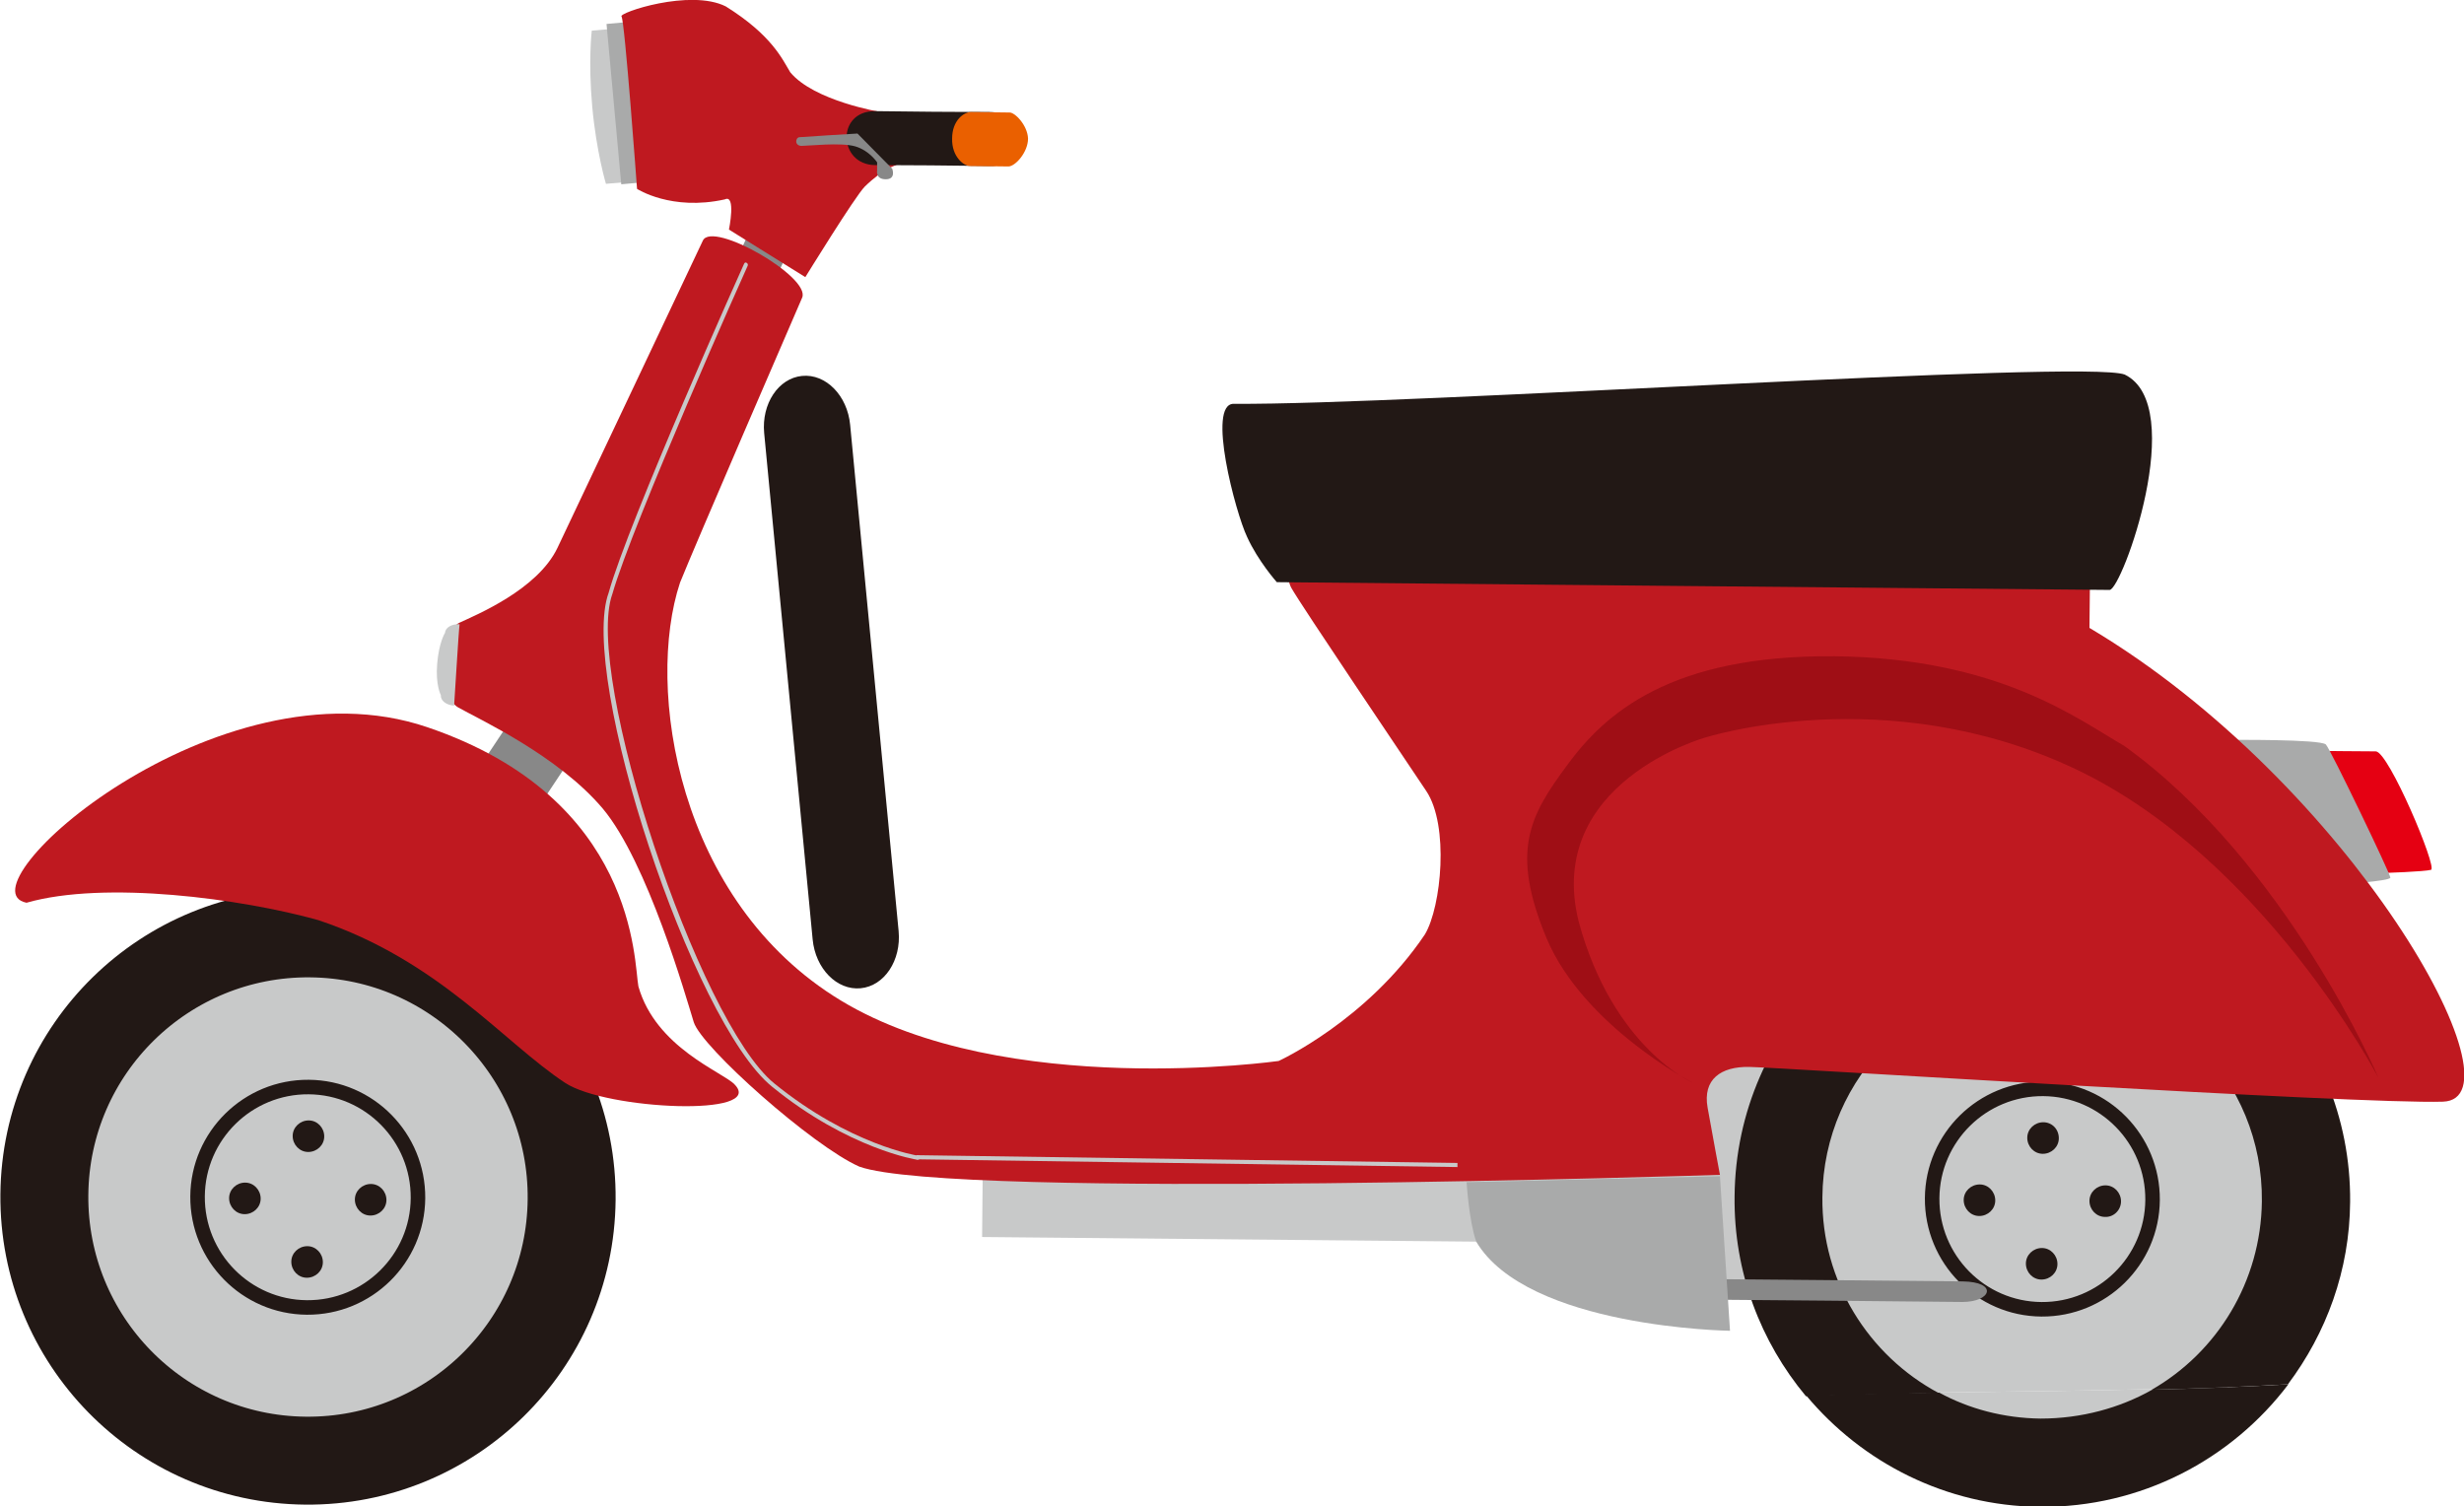 <?xml version="1.0" encoding="utf-8"?>
<!-- Generator: Adobe Illustrator 22.0.1, SVG Export Plug-In . SVG Version: 6.00 Build 0)  -->
<svg version="1.0" id="レイヤー_1" xmlns="http://www.w3.org/2000/svg" xmlns:xlink="http://www.w3.org/1999/xlink" x="0px"
	 y="0px" viewBox="0 0 538.8 329.4" enable-background="new 0 0 538.8 329.4" xml:space="preserve">
<g>
	<g>
		
			<rect x="152.4" y="53.9" transform="matrix(0.42 -0.908 0.908 0.42 42.717 184.154)" fill="#888888" width="25.9" height="9.5"/>
		
			<rect x="94.2" y="155.9" transform="matrix(0.554 -0.832 0.832 0.554 -84.147 170.386)" fill="#888888" width="45.5" height="15.6"/>
		<path fill="#C8C9C9" d="M393.7,264.4c-0.1,11-9.1,19.8-20.1,19.7l0,0c-11-0.1-19.8-9.1-19.7-20.1l0.3-30.2
			c0.1-11,9.1-19.8,20.1-19.7l0,0c11,0.1,19.8,9.1,19.7,20.1L393.7,264.4z"/>
		<path fill="#C8C9C9" d="M138.3,39.7l-5.8,0.5c0,0-2.1-7-3-16.9c-0.9-10-0.1-16.6-0.1-16.6l5.8-0.5L138.3,39.7z"/>
		
			<rect x="134.2" y="4.9" transform="matrix(0.996 -9.155416e-02 9.155416e-02 0.996 -1.483 12.646)" fill="#A9AAAA" width="5.8" height="35.2"/>
		<path fill="#BF1920" d="M159.4,50.2l16.7,10.4c0,0,10.9-17.7,13-19.8c4.1-4,6.9-4.7,6.9-4.7l-3.4-11.6c0,0-14.6-2.4-19.8-8.7
			c-1.7-2.8-4-8.1-14.1-14.4c-7.8-3.9-23.5,1.4-22.8,2.2c0.7,0.7,3.4,37.7,3.4,37.7s7.5,4.9,19.2,2.3
			C161,42.4,159.4,50.2,159.4,50.2z"/>
		<path fill="#221815" d="M216.2,36.3c-8.9-0.1-16.9-0.2-24.9-0.2c-8-0.1-8.5-11.9,0.1-11.8c8.6,0.1,16.9,0.2,24.9,0.2
			C226.5,24.6,227.2,36.4,216.2,36.3z"/>
		<path fill="#EA6000" d="M224.8,30.3c0,3-2.8,6.1-4.3,6.1c-3,0-5.7-0.1-8.4-0.1c-1.4,0-4-2.1-3.9-6c0-4,2.6-5.8,4.1-5.8
			c2.9,0,5.7,0.1,8.4,0.1C221.9,24.5,224.7,27.4,224.8,30.3z"/>
		<path fill="#E50012" d="M507.6,164.2c0,0,9.1,0.1,11.9,0.1c2.8,0,13.5,25.4,12.1,25.9c-1.4,0.4-10.4,0.7-10.4,0.7L507.6,164.2z"/>
		<path fill="#A9AAAA" d="M487.4,161.8c0,0,20-0.2,21.2,1c1.1,1.2,14.1,28.3,14.1,29.1c0,0.8-11.4,1.5-11.4,1.5L487.4,161.8z"/>
		<path fill="#888888" d="M174.8,30c0.9-0.1,12.7-0.8,12.7-0.8l7.6,7.7c0,0,0.9,2.3-1.4,2.3c-2.3,0-1.9-1.9-1.9-1.9l0-1.8
			c0,0-1.7-2.6-4.8-3.5c-3.2-0.9-10.2-0.1-11.7-0.1C173.7,31.9,173.9,30.1,174.8,30z"/>
		<path fill="#888888" d="M437.8,282.3c0,2.3-1.9,4.2-4.2,4.1l-4.3,0c-2.3,0-4.2-1.9-4.1-4.2l0,0c0-2.3,1.9-4.2,4.2-4.1l4.3,0
			C435.9,278.1,437.8,280,437.8,282.3L437.8,282.3z"/>
		<g>
			<path fill="#C8C9C9" stroke="#221815" stroke-width="19.229" d="M125,262.3c-0.3,31.9-26.4,57.4-58.2,57.1
				c-31.9-0.3-57.4-26.4-57.1-58.2c0.3-31.9,26.4-57.4,58.2-57.1C99.7,204.4,125.3,230.5,125,262.3z"/>
			<path fill="none" stroke="#221815" stroke-width="3.175" d="M91.4,262c-0.1,13.3-11,24-24.3,23.9c-13.3-0.1-24-11-23.9-24.3
				c0.1-13.3,11-24,24.3-23.9C80.8,237.8,91.5,248.7,91.4,262z"/>
			<g>
				<path fill="#221815" d="M70.9,248.5c0,1.9-1.6,3.4-3.5,3.4c-1.9,0-3.4-1.6-3.4-3.5c0-1.9,1.6-3.4,3.5-3.4
					C69.4,245,70.9,246.6,70.9,248.5z"/>
				<path fill="#221815" d="M70.6,276c0,1.9-1.6,3.4-3.5,3.4c-1.9,0-3.4-1.6-3.4-3.5c0-1.9,1.6-3.4,3.5-3.4
					C69.1,272.5,70.6,274.1,70.6,276z"/>
			</g>
			<g>
				<path fill="#221815" d="M81,265.8c-1.9,0-3.4-1.6-3.4-3.5c0-1.9,1.6-3.4,3.5-3.4c1.9,0,3.4,1.6,3.4,3.5
					C84.5,264.3,82.9,265.8,81,265.8z"/>
				<path fill="#221815" d="M53.5,265.5c-1.9,0-3.4-1.6-3.4-3.5c0-1.9,1.6-3.4,3.5-3.4c1.9,0,3.4,1.6,3.4,3.5
					C57,264,55.4,265.5,53.5,265.5z"/>
			</g>
		</g>
		<g>
			<g>
				<path fill="#C8C9C9" d="M446.2,319.8c16,0.2,30.5-6.2,41-16.6c-26.3,1.1-52.8,1-79.3,1.6C418,314,431.4,319.6,446.2,319.8z"/>
				<path fill="#221815" d="M446.2,310.2c-8-0.1-15.6-2.1-22.2-5.7c-9.7,0.1-19.4,0.3-29,0.7c12.2,14.6,30.5,24.1,51,24.3
					c22.2,0.2,42-10.4,54.4-26.8c-9.9,0.6-19.8,0.9-29.8,1.2C463.5,307.9,455.1,310.2,446.2,310.2z"/>
			</g>
			<g>
				<path fill="#C8C9C9" d="M504.3,262.7c0.3-31.9-25.3-57.9-57.1-58.2c-31.9-0.3-57.9,25.3-58.2,57.1c-0.2,17.1,7.2,32.6,18.9,43.2
					c26.5-0.6,53-0.5,79.3-1.6C497.6,292.9,504.1,278.6,504.3,262.7z"/>
				<path fill="#221815" d="M513.9,262.8c0.3-37.1-29.6-67.6-66.7-67.9c-37.1-0.3-67.6,29.6-67.9,66.7c-0.2,16.6,5.7,31.8,15.6,43.7
					c9.7-0.3,19.4-0.5,29-0.7c-15.3-8.2-25.6-24.4-25.4-42.8c0.2-26.5,22-47.9,48.5-47.6c26.5,0.2,47.9,22,47.6,48.5
					c-0.2,17.6-9.8,33-24.1,41.2c9.9-0.3,19.9-0.6,29.8-1.2C508.7,291.5,513.8,277.8,513.9,262.8z"/>
				<path fill="none" stroke="#221815" stroke-width="3.175" d="M470.7,262.4c-0.1,13.3-11,24-24.3,23.9c-13.3-0.1-24-11-23.9-24.3
					c0.1-13.3,11-24,24.3-23.9C460.1,238.2,470.8,249.1,470.7,262.4z"/>
				<g>
					<path fill="#221815" d="M450.2,248.9c0,1.9-1.6,3.4-3.5,3.4c-1.9,0-3.4-1.6-3.4-3.5c0-1.9,1.6-3.4,3.5-3.4
						C448.7,245.4,450.2,246.9,450.2,248.9z"/>
					<path fill="#221815" d="M449.9,276.4c0,1.9-1.6,3.4-3.5,3.4c-1.9,0-3.4-1.6-3.4-3.5c0-1.9,1.6-3.4,3.5-3.4
						C448.4,272.9,449.9,274.5,449.9,276.4z"/>
				</g>
				<g>
					<path fill="#221815" d="M460.3,266.1c-1.9,0-3.4-1.6-3.4-3.5c0-1.9,1.6-3.4,3.5-3.4c1.9,0,3.4,1.6,3.4,3.5
						C463.8,264.6,462.2,266.2,460.3,266.1z"/>
					<path fill="#221815" d="M432.8,265.9c-1.9,0-3.4-1.6-3.4-3.5c0-1.9,1.6-3.4,3.5-3.4c1.9,0,3.4,1.6,3.4,3.5
						C436.3,264.4,434.7,265.9,432.8,265.9z"/>
				</g>
			</g>
		</g>
		<g>
			
				<rect x="276.8" y="194.1" transform="matrix(9.417819e-03 -1 1 9.417819e-03 18.049 545.467)" fill="#C8C9C9" width="15" height="139.1"/>
			<path fill="#888888" d="M429.1,284.7c-6.4-0.1-54.5-0.5-54.5-0.5l0-4.5c0,0,46.7,0.4,54.5,0.5C437,280.3,435.5,284.7,429.1,284.7
				z"/>
			<path fill="#A9AAAA" d="M320.7,258.5c0,0,0.5,8.4,2.1,13c11.2,18.9,55.5,19.5,55.5,19.5l-2.2-33.8L320.7,258.5z"/>
		</g>
		<g>
			<path fill="#BF1920" d="M153.7,52.6c2.1-4.4,23.7,8,21.7,12.5c-2,4.6-23.5,54.3-26.7,62.3c-7.6,22.9-0.7,69.7,35.2,91.4
				s95.7,13.2,95.7,13.2s19.3-8.8,32-27.7c3.6-6.1,5.3-23.8,0.3-31.3c-5-7.5-27.1-40.2-29.5-44.4c-2.3-4.1,0.2-16.6,0.2-16.6
				l174.5,4c0,0-0.1,15-0.2,21.3c57.2,34,95.8,103,77.3,103.6c-18.5,0.6-145.5-7.5-151.7-7.6c-6.2-0.1-10.2,2.7-9.1,8.9
				c1.1,6.2,2.7,14.7,2.7,14.7s-167.9,5.5-188.2-1.8c-10.2-4.5-34.5-26.1-36.2-31.6c-1.7-5.5-10.1-35-19.9-46.7
				c-9.8-11.6-27-19.5-31.6-22.1c-4.6-2.6-3.4-16.8,0.2-18.5c3.6-1.7,17.1-7.2,21.5-16.4C126.1,110.9,151.7,56.9,153.7,52.6z"/>
			<path fill="#9F0E15" d="M370.2,236.8c0,0-17.5-7.6-25-35.3c-7.5-30.3,27.6-40.2,27.6-40.2s39.6-12.7,80.9,6.8
				c41.3,19.5,66.4,67.6,66.4,67.6s-19.9-46.9-55.6-72.6c-10.4-6-27.5-19.2-63.4-19.6c-35.9-0.3-50.2,12.6-58.4,23.8
				c-8.2,11.1-12.5,18.7-4.5,37.9C346.3,224.4,370.2,236.8,370.2,236.8z"/>
			<g>
				<path fill="#C8C9C9" d="M162.7,57.7c-0.3,0.6-25.3,56.4-29.6,71.9c-6.7,18.2,18.3,93.9,35.7,108c16.8,13.7,31.7,16,31.8,16
					c0.3,0,0.5-0.1,0.5-0.4c0-0.3-0.1-0.5-0.4-0.5c-0.1,0-14.8-2.3-31.4-15.8c-16.6-13.5-41.7-89.5-35.4-107
					c4.4-15.4,29.3-71.2,29.6-71.8c0.1-0.2,0-0.5-0.2-0.6C163.1,57.3,162.8,57.4,162.7,57.7z"/>
			</g>
		</g>
		<path fill="#BF1920" d="M5.8,197.4c-15.1-3,41.6-54,87.6-38.4c46,15.6,45.2,51.6,46.2,56.7c3.8,13.4,18.4,18.7,21,21.4
			c7.1,7.2-28,5.6-37-0.3c-13.4-8.8-27.6-26.8-54-35.6C52.8,196.5,22.9,192.5,5.8,197.4z"/>
		<path fill="#221815" d="M464.6,81.9c14,6.8-0.6,47.1-3.3,47.1c-2.7,0-182.1-1.7-182.1-1.7s-4.1-4.6-6.5-9.9
			c-2.5-5.2-8.9-29.2-2.9-29.1C308,88.6,455.8,78.6,464.6,81.9z"/>
		<path fill="#221815" d="M196.5,203.6c0.6,6.4-3.1,12-8.3,12.5l0,0c-5.2,0.5-9.9-4.3-10.5-10.7L167.1,94.7
			c-0.6-6.4,3.1-12,8.3-12.5l0,0c5.2-0.5,9.9,4.3,10.5,10.7L196.5,203.6z"/>
		<g>
			<polygon fill="#C8C9C9" points="200.4,253.5 318.7,255.2 318.7,254.3 200.4,252.6 			"/>
		</g>
		<path fill="#C8C9C9" d="M99.3,154.3L99.3,154.3c-1.7-0.1-3-1.1-2.9-2.3c0,0-1.2-2.2-0.8-6.9c0.4-4.7,1.7-6.7,1.7-6.7
			c0.1-1.2,1.5-2,3.2-1.9l0,0C100.3,137.8,99.4,153.1,99.3,154.3z"/>
	</g>
</g>
</svg>
